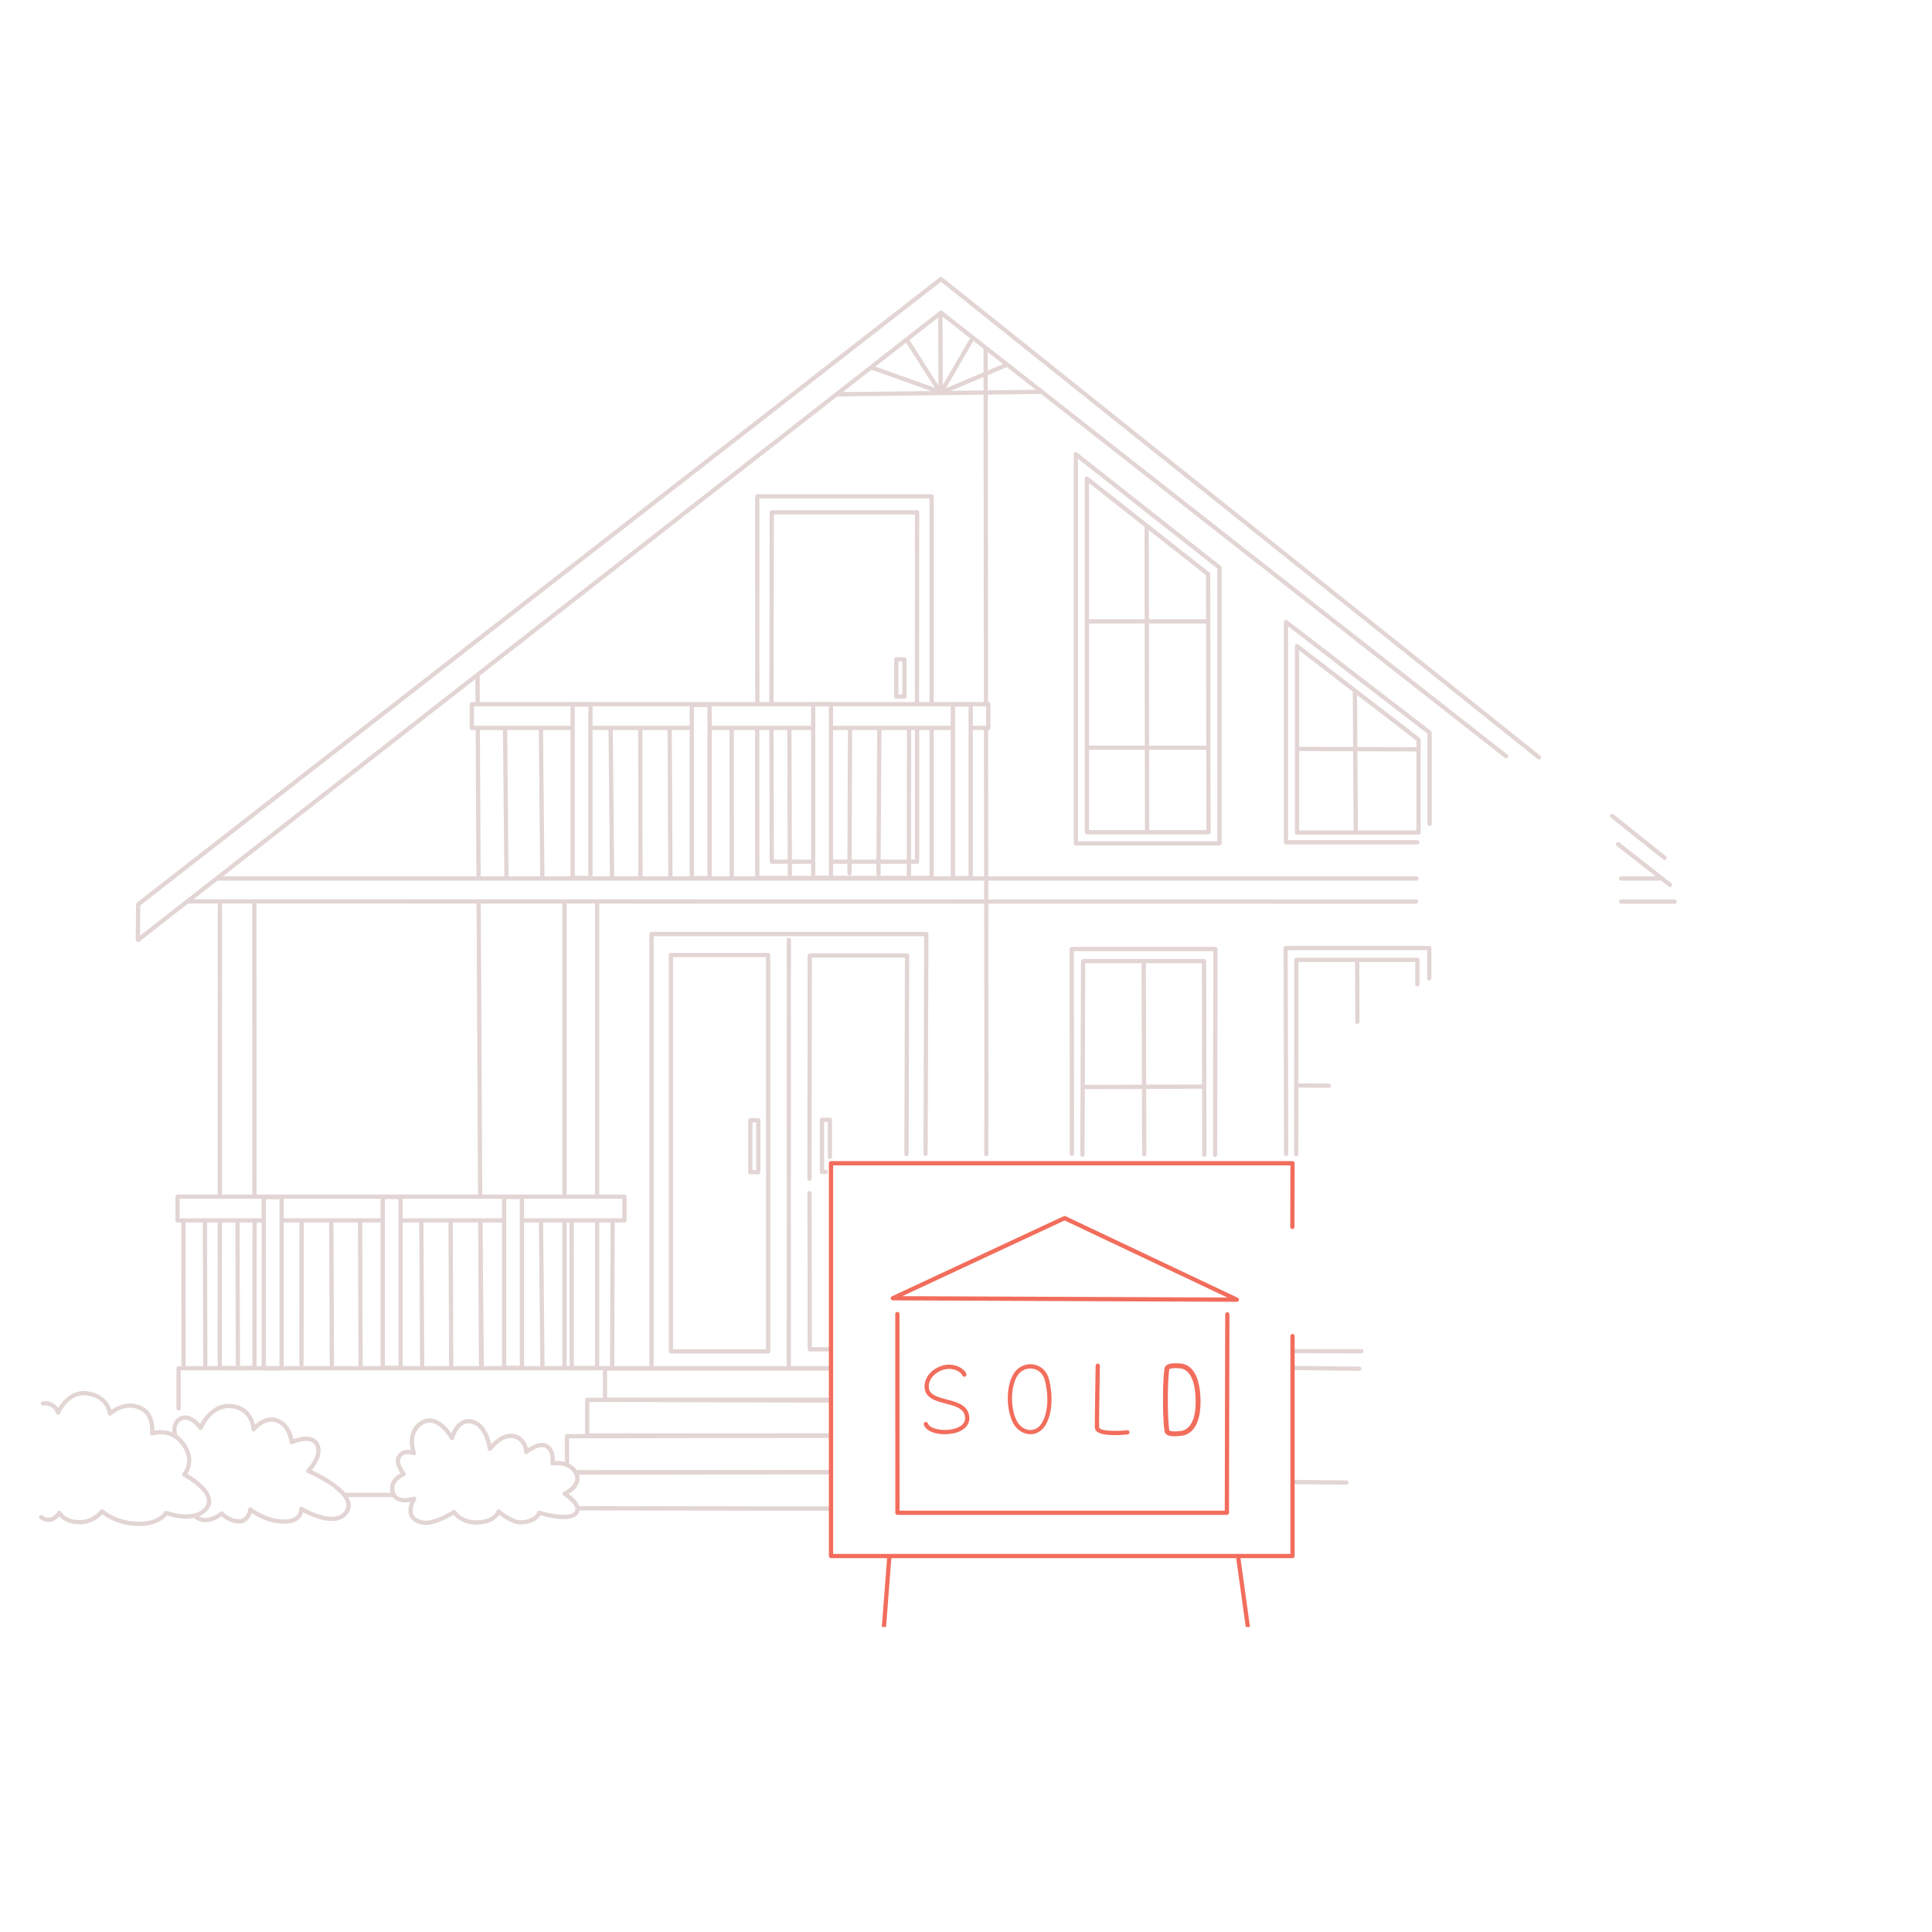 <?xml version="1.0" encoding="UTF-8"?>
<svg xmlns="http://www.w3.org/2000/svg" xmlns:xlink="http://www.w3.org/1999/xlink" width="600" zoomAndPan="magnify" viewBox="0 0 450 450" height="600" preserveAspectRatio="xMidYMid meet" version="1.0">
  <defs>
    <clipPath id="12d46ecb79">
      <path d="M 9.082 323 L 50 323 L 50 356 L 9.082 356 Z M 9.082 323 " clip-rule="nonzero"></path>
    </clipPath>
    <clipPath id="c1fcf4959f">
      <path d="M 377 209 L 390.832 209 L 390.832 211 L 377 211 Z M 377 209 " clip-rule="nonzero"></path>
    </clipPath>
    <clipPath id="11ba59c033">
      <path d="M 31 64.504 L 359 64.504 L 359 220 L 31 220 Z M 31 64.504 " clip-rule="nonzero"></path>
    </clipPath>
  </defs>
  <g clip-path="url(#12d46ecb79)">
    <path fill="#e2d5d4" d="M 32.406 355.438 C 32.215 355.438 32.02 355.434 31.816 355.426 C 27.539 355.25 24.816 353.461 23.84 352.699 C 23.121 353.477 21.293 355.098 18.391 355.043 C 15.812 355.012 14.441 353.914 13.812 353.191 C 13.418 353.656 12.758 354.254 11.875 354.441 C 11.02 354.629 10.148 354.395 9.285 353.758 C 9.066 353.598 9.02 353.289 9.18 353.07 C 9.344 352.848 9.652 352.805 9.871 352.965 C 10.492 353.426 11.094 353.594 11.664 353.477 C 12.719 353.254 13.383 352.113 13.387 352.102 C 13.48 351.941 13.645 351.848 13.832 351.852 C 14.016 351.855 14.18 351.965 14.262 352.129 C 14.301 352.199 15.262 354.016 18.402 354.055 C 18.43 354.055 18.457 354.055 18.48 354.055 C 21.656 354.055 23.363 351.738 23.383 351.715 C 23.465 351.602 23.594 351.527 23.734 351.512 C 23.883 351.5 24.02 351.547 24.121 351.648 C 24.148 351.672 26.91 354.234 31.859 354.438 C 36.676 354.625 38.223 352.23 38.285 352.129 C 38.41 351.93 38.66 351.844 38.883 351.926 C 38.945 351.949 45.188 354.254 47.73 350.98 C 48.164 350.422 48.309 349.832 48.168 349.18 C 47.594 346.512 42.723 343.906 42.672 343.879 C 42.539 343.809 42.445 343.676 42.418 343.527 C 42.391 343.379 42.438 343.223 42.539 343.109 C 42.641 343 44.977 340.332 42.293 336.656 C 39.59 332.949 35.762 334.289 35.602 334.348 C 35.441 334.41 35.262 334.379 35.125 334.273 C 34.992 334.168 34.922 334 34.941 333.828 C 34.945 333.793 35.348 330.109 33.062 328.688 C 29.508 326.473 26.078 329.48 25.934 329.609 C 25.797 329.734 25.598 329.773 25.422 329.699 C 25.246 329.629 25.129 329.469 25.113 329.281 C 25.102 329.141 24.766 325.832 20.473 325.066 C 16.172 324.293 14.062 329.027 13.973 329.227 C 13.891 329.422 13.691 329.539 13.484 329.523 C 13.273 329.508 13.098 329.359 13.043 329.152 C 13.02 329.074 12.469 327.109 10.059 327.383 C 9.785 327.414 9.543 327.219 9.512 326.945 C 9.48 326.676 9.676 326.43 9.949 326.402 C 11.824 326.191 12.965 327.062 13.551 327.941 C 14.496 326.383 16.844 323.418 20.645 324.094 C 24.316 324.75 25.531 327.117 25.918 328.387 C 27.234 327.492 30.379 325.852 33.582 327.848 C 35.738 329.191 35.977 331.941 35.961 333.242 C 37.383 332.957 40.672 332.758 43.09 336.074 C 45.551 339.445 44.32 342.203 43.629 343.281 C 44.969 344.066 48.578 346.387 49.133 348.969 C 49.336 349.914 49.125 350.793 48.508 351.586 C 45.875 354.977 40.352 353.453 38.887 352.973 C 38.27 353.715 36.406 355.438 32.406 355.438 Z M 32.406 355.438 " fill-opacity="1" fill-rule="nonzero"></path>
  </g>
  <path fill="#e2d5d4" d="M 66.203 354.906 C 66.066 354.906 65.922 354.902 65.777 354.898 C 62.406 354.758 59.785 353.227 58.625 352.422 C 58.273 353.582 57.363 354.949 55.516 354.852 C 53.551 354.742 52.191 353.723 51.598 353.176 C 50.074 354.289 47.168 355.496 45.02 353.418 C 44.824 353.23 44.82 352.918 45.008 352.723 C 45.199 352.523 45.512 352.52 45.707 352.711 C 47.988 354.914 51.285 352.164 51.32 352.137 C 51.527 351.961 51.84 351.988 52.016 352.195 C 52.027 352.207 53.363 353.742 55.57 353.863 C 57.52 353.949 57.801 351.613 57.809 351.512 C 57.828 351.328 57.945 351.172 58.117 351.105 C 58.289 351.035 58.48 351.066 58.621 351.188 C 58.652 351.211 61.672 353.738 65.816 353.91 C 67.363 353.977 68.48 353.668 69.113 352.996 C 69.746 352.328 69.684 351.5 69.68 351.492 C 69.664 351.305 69.75 351.125 69.91 351.023 C 70.066 350.926 70.266 350.922 70.426 351.02 C 70.477 351.047 75.375 353.961 78.508 353.148 C 79.359 352.926 79.98 352.449 80.406 351.699 C 80.734 351.121 80.785 350.516 80.562 349.848 C 79.398 346.41 71.695 343.09 71.617 343.059 C 71.469 342.992 71.359 342.859 71.328 342.699 C 71.297 342.539 71.344 342.375 71.457 342.258 C 71.492 342.227 74.609 338.973 73.426 336.68 C 72.289 334.488 68.188 336.336 68.145 336.355 C 67.996 336.418 67.828 336.41 67.691 336.332 C 67.551 336.25 67.461 336.105 67.445 335.945 C 67.441 335.91 67.109 332.367 64.395 331.355 C 61.711 330.355 59.465 333.215 59.441 333.246 C 59.316 333.41 59.098 333.477 58.898 333.414 C 58.699 333.348 58.562 333.164 58.559 332.953 C 58.555 332.773 58.402 328.547 53.934 328.012 C 49.391 327.477 47.199 332.723 47.176 332.777 C 47.109 332.945 46.953 333.062 46.77 333.082 C 46.582 333.098 46.414 333.02 46.312 332.867 C 46.289 332.84 44.305 329.965 42.387 330.836 C 40.492 331.699 41.262 334.113 41.297 334.215 C 41.379 334.473 41.238 334.754 40.98 334.84 C 40.723 334.922 40.445 334.785 40.359 334.527 C 39.973 333.371 39.816 330.922 41.98 329.938 C 43.961 329.035 45.777 330.688 46.625 331.672 C 47.488 330.086 49.914 326.531 54.051 327.031 C 57.867 327.488 59.035 330.289 59.391 331.859 C 60.41 330.918 62.391 329.555 64.738 330.43 C 67.285 331.379 68.09 333.988 68.332 335.215 C 69.711 334.711 73.047 333.801 74.301 336.227 C 75.496 338.535 73.566 341.293 72.629 342.426 C 74.57 343.328 80.395 346.266 81.496 349.535 C 81.812 350.465 81.734 351.359 81.266 352.188 C 80.707 353.168 79.863 353.812 78.754 354.102 C 75.938 354.836 72.125 353.059 70.59 352.242 C 70.492 352.668 70.281 353.195 69.832 353.672 C 69.059 354.492 67.84 354.906 66.203 354.906 Z M 66.203 354.906 " fill-opacity="1" fill-rule="nonzero"></path>
  <path fill="#e2d5d4" d="M 96.484 348.574 C 96.629 348.574 96.773 348.641 96.871 348.758 C 97 348.922 97.016 349.152 96.902 349.332 C 96.891 349.352 95.664 351.355 96.293 352.766 C 96.609 353.477 97.387 353.945 98.598 354.164 C 101.031 354.594 105.473 351.793 105.52 351.762 C 105.633 351.691 105.77 351.672 105.898 351.699 C 106.031 351.73 106.141 351.812 106.211 351.93 C 106.27 352.027 107.746 354.391 111.699 354.086 C 114.961 353.832 115.637 351.969 115.664 351.891 C 115.719 351.734 115.848 351.609 116.008 351.57 C 116.168 351.527 116.336 351.566 116.461 351.676 C 116.488 351.699 119.309 354.168 121.453 354.094 C 124.535 353.938 125.105 352.273 125.129 352.203 C 125.215 351.945 125.488 351.801 125.75 351.879 C 128.223 352.652 132.578 353.418 133.727 352.18 C 133.969 351.922 134.059 351.656 134.016 351.344 C 133.852 350.168 131.949 348.777 131.23 348.344 C 131.07 348.246 130.98 348.07 130.992 347.887 C 131.004 347.703 131.121 347.543 131.289 347.469 C 131.309 347.457 133.293 346.574 133.852 345.133 C 134.059 344.586 134.035 344.039 133.773 343.457 C 132.543 340.715 128.781 341.34 128.742 341.348 C 128.586 341.375 128.422 341.32 128.309 341.207 C 128.195 341.09 128.145 340.93 128.172 340.77 C 128.176 340.746 128.621 338.211 127.102 337.285 C 125.848 336.52 123.648 337.949 122.906 338.562 C 122.766 338.684 122.562 338.711 122.395 338.637 C 122.223 338.559 122.109 338.395 122.098 338.207 C 122.094 338.094 121.938 335.441 119.492 334.984 C 116.938 334.504 114.523 337.734 114.5 337.766 C 114.379 337.93 114.176 338 113.977 337.949 C 113.781 337.898 113.637 337.734 113.613 337.531 C 113.605 337.484 113 332.688 110.188 331.719 C 109.344 331.43 108.613 331.461 107.949 331.824 C 106.375 332.68 105.762 335.066 105.758 335.09 C 105.707 335.285 105.543 335.434 105.34 335.461 C 105.137 335.488 104.941 335.387 104.844 335.207 C 104.828 335.18 103.113 332.094 100.844 331.461 C 100.055 331.242 99.309 331.344 98.559 331.781 C 95.176 333.742 96.859 338.266 96.879 338.312 C 96.949 338.5 96.898 338.711 96.754 338.848 C 96.605 338.984 96.391 339.02 96.207 338.934 C 96.195 338.93 95.16 338.453 94.262 338.785 C 93.805 338.953 93.461 339.297 93.215 339.844 C 92.906 340.512 93.734 342.129 94.414 343.062 C 94.508 343.188 94.531 343.348 94.488 343.496 C 94.445 343.645 94.332 343.766 94.188 343.82 C 94.066 343.863 91.246 344.953 91.953 347.445 C 92.117 348.02 92.43 348.418 92.902 348.66 C 94 349.227 95.738 348.812 96.316 348.605 C 96.371 348.586 96.43 348.574 96.484 348.574 Z M 99.121 355.191 C 98.879 355.191 98.648 355.172 98.43 355.133 C 96.871 354.859 95.848 354.195 95.387 353.164 C 94.879 352.016 95.211 350.695 95.57 349.812 C 94.695 349.973 93.449 350.055 92.449 349.539 C 91.73 349.168 91.242 348.555 91.004 347.715 C 90.34 345.375 91.973 343.832 93.281 343.145 C 92.734 342.285 91.805 340.555 92.316 339.43 C 92.676 338.645 93.219 338.113 93.93 337.855 C 94.555 337.625 95.195 337.656 95.695 337.754 C 95.324 336.121 94.992 332.707 98.062 330.93 C 99.039 330.359 100.066 330.219 101.113 330.512 C 102.949 331.023 104.395 332.758 105.145 333.84 C 105.527 332.922 106.254 331.621 107.473 330.957 C 108.383 330.465 109.406 330.406 110.512 330.785 C 113.016 331.648 114.031 334.723 114.402 336.363 C 115.426 335.293 117.438 333.586 119.676 334.012 C 121.734 334.398 122.648 336.039 122.957 337.305 C 124.016 336.602 126.078 335.504 127.617 336.441 C 129.156 337.379 129.273 339.289 129.215 340.297 C 130.91 340.184 133.594 340.637 134.676 343.051 C 135.047 343.875 135.078 344.695 134.77 345.492 C 134.312 346.668 133.199 347.508 132.441 347.969 C 133.352 348.629 134.809 349.875 134.992 351.207 C 135.078 351.812 134.891 352.383 134.453 352.855 C 132.715 354.723 127.477 353.406 125.867 352.941 C 125.453 353.648 124.32 354.938 121.5 355.082 C 119.535 355.191 117.262 353.586 116.289 352.816 C 115.777 353.594 114.535 354.855 111.773 355.07 C 108.18 355.355 106.324 353.648 105.656 352.836 C 104.562 353.484 101.457 355.191 99.121 355.191 Z M 99.121 355.191 " fill-opacity="1" fill-rule="nonzero"></path>
  <path fill="#e2d5d4" d="M 316.621 319.301 L 316.617 319.301 L 301.102 319.121 C 300.828 319.117 300.613 318.895 300.613 318.621 C 300.617 318.352 300.84 318.133 301.109 318.133 L 301.113 318.133 L 316.629 318.312 C 316.902 318.316 317.121 318.539 317.117 318.812 C 317.113 319.082 316.895 319.301 316.621 319.301 Z M 316.621 319.301 " fill-opacity="1" fill-rule="nonzero"></path>
  <path fill="#e2d5d4" d="M 41.598 328.551 C 41.324 328.551 41.102 328.332 41.102 328.059 L 41.102 318.68 C 41.102 318.406 41.324 318.188 41.598 318.188 L 193.488 318.188 C 193.762 318.188 193.984 318.406 193.984 318.68 C 193.984 318.953 193.762 319.176 193.488 319.176 L 42.09 319.176 L 42.09 328.059 C 42.09 328.332 41.871 328.551 41.598 328.551 Z M 41.598 328.551 " fill-opacity="1" fill-rule="nonzero"></path>
  <path fill="#e2d5d4" d="M 91.504 348.688 L 80.473 348.684 C 80.199 348.684 79.98 348.461 79.98 348.191 C 79.98 347.918 80.199 347.695 80.473 347.695 L 91.504 347.699 C 91.777 347.699 91.996 347.918 91.996 348.191 C 91.996 348.465 91.773 348.688 91.504 348.688 Z M 91.504 348.688 " fill-opacity="1" fill-rule="nonzero"></path>
  <path fill="#e2d5d4" d="M 313.629 345.793 L 313.625 345.793 L 301.082 345.699 C 300.809 345.695 300.59 345.473 300.59 345.199 C 300.594 344.93 300.812 344.711 301.086 344.711 L 301.09 344.711 L 313.633 344.809 C 313.906 344.809 314.125 345.031 314.121 345.305 C 314.121 345.574 313.898 345.793 313.629 345.793 Z M 313.629 345.793 " fill-opacity="1" fill-rule="nonzero"></path>
  <path fill="#e2d5d4" d="M 193.527 326.523 L 140.914 326.523 C 140.641 326.523 140.422 326.301 140.422 326.031 L 140.422 318.766 C 140.422 318.492 140.641 318.273 140.914 318.273 L 193.527 318.273 C 193.801 318.273 194.02 318.492 194.02 318.766 C 194.02 319.039 193.801 319.258 193.527 319.258 L 141.406 319.258 L 141.406 325.535 L 193.527 325.535 C 193.801 325.535 194.02 325.758 194.02 326.031 C 194.02 326.301 193.801 326.523 193.527 326.523 Z M 193.527 326.523 " fill-opacity="1" fill-rule="nonzero"></path>
  <path fill="#e2d5d4" d="M 193.461 334.844 L 136.773 334.844 C 136.5 334.844 136.277 334.625 136.277 334.352 L 136.277 326.043 C 136.277 325.914 136.328 325.785 136.422 325.691 C 136.516 325.602 136.641 325.551 136.773 325.551 L 193.293 325.711 C 193.562 325.711 193.785 325.934 193.785 326.207 C 193.785 326.48 193.562 326.699 193.289 326.699 L 137.266 326.539 L 137.266 333.855 L 193.461 333.855 C 193.73 333.855 193.953 334.078 193.953 334.352 C 193.953 334.625 193.73 334.844 193.461 334.844 Z M 193.461 334.844 " fill-opacity="1" fill-rule="nonzero"></path>
  <path fill="#e2d5d4" d="M 132.062 341.531 C 131.789 341.531 131.566 341.312 131.566 341.039 L 131.566 334.52 C 131.566 334.25 131.789 334.027 132.062 334.027 L 193.492 333.914 C 193.766 333.914 193.984 334.133 193.984 334.406 C 193.988 334.68 193.766 334.898 193.492 334.902 L 132.555 335.012 L 132.555 341.039 C 132.555 341.312 132.336 341.531 132.062 341.531 Z M 132.062 341.531 " fill-opacity="1" fill-rule="nonzero"></path>
  <path fill="#e2d5d4" d="M 134.16 343.414 C 133.887 343.414 133.664 343.195 133.664 342.922 C 133.664 342.652 133.887 342.43 134.16 342.43 L 193.312 342.379 C 193.586 342.379 193.805 342.602 193.805 342.875 C 193.805 343.145 193.586 343.367 193.312 343.367 Z M 134.16 343.414 " fill-opacity="1" fill-rule="nonzero"></path>
  <path fill="#e2d5d4" d="M 134.359 343.496 C 134.09 343.496 133.867 343.273 133.867 343.004 C 133.867 342.73 134.086 342.508 134.359 342.508 L 193.312 342.41 L 193.316 342.41 C 193.586 342.41 193.809 342.629 193.809 342.902 C 193.809 343.176 193.59 343.398 193.316 343.398 L 134.363 343.496 Z M 134.359 343.496 " fill-opacity="1" fill-rule="nonzero"></path>
  <path fill="#e2d5d4" d="M 193.594 351.871 L 134.781 351.805 C 134.508 351.805 134.285 351.582 134.285 351.312 C 134.289 351.039 134.508 350.816 134.781 350.816 L 193.594 350.883 C 193.867 350.883 194.086 351.105 194.086 351.375 C 194.086 351.648 193.867 351.871 193.594 351.871 Z M 193.594 351.871 " fill-opacity="1" fill-rule="nonzero"></path>
  <path fill="#e2d5d4" d="M 151.754 319.047 C 151.48 319.047 151.258 318.828 151.258 318.555 L 151.258 217.57 C 151.258 217.297 151.48 217.074 151.754 217.074 L 215.758 217.074 C 215.891 217.074 216.016 217.129 216.109 217.219 C 216.199 217.312 216.254 217.438 216.254 217.57 L 216.074 268.758 C 216.074 269.031 215.852 269.25 215.582 269.25 L 215.578 269.25 C 215.305 269.25 215.086 269.027 215.086 268.754 L 215.262 218.062 L 152.246 218.062 L 152.246 318.555 C 152.246 318.828 152.027 319.047 151.754 319.047 Z M 151.754 319.047 " fill-opacity="1" fill-rule="nonzero"></path>
  <path fill="#e2d5d4" d="M 42.75 319.035 C 42.48 319.035 42.258 318.812 42.258 318.539 L 42.242 284.504 C 42.242 284.23 42.461 284.008 42.734 284.008 C 43.008 284.008 43.23 284.23 43.23 284.504 L 43.246 318.539 C 43.246 318.812 43.023 319.035 42.75 319.035 Z M 42.75 319.035 " fill-opacity="1" fill-rule="nonzero"></path>
  <path fill="#e2d5d4" d="M 145.445 284.746 L 121.703 284.746 C 121.43 284.746 121.172 284.523 121.172 284.25 C 121.172 283.98 121.352 283.758 121.625 283.758 L 144.949 283.758 L 144.949 279.219 L 41.852 279.219 L 41.852 283.758 L 61.227 283.758 C 61.496 283.758 61.719 283.98 61.719 284.25 C 61.719 284.523 61.496 284.746 61.227 284.746 L 41.355 284.746 C 41.082 284.746 40.863 284.523 40.863 284.25 L 40.863 278.727 C 40.863 278.453 41.082 278.234 41.355 278.234 L 145.445 278.234 C 145.715 278.234 145.938 278.453 145.938 278.727 L 145.938 284.25 C 145.938 284.523 145.715 284.746 145.445 284.746 Z M 145.445 284.746 " fill-opacity="1" fill-rule="nonzero"></path>
  <path fill="#e2d5d4" d="M 117.234 284.746 L 93.453 284.746 C 93.18 284.746 92.949 284.523 92.949 284.25 C 92.949 283.98 93.16 283.758 93.434 283.758 L 117.234 283.758 C 117.508 283.758 117.727 283.98 117.727 284.25 C 117.727 284.523 117.508 284.746 117.234 284.746 Z M 117.234 284.746 " fill-opacity="1" fill-rule="nonzero"></path>
  <path fill="#e2d5d4" d="M 89.129 284.746 L 65.781 284.746 C 65.508 284.746 65.266 284.523 65.266 284.25 C 65.266 283.98 65.469 283.758 65.742 283.758 L 89.129 283.758 C 89.402 283.758 89.621 283.98 89.621 284.25 C 89.621 284.523 89.402 284.746 89.129 284.746 Z M 89.129 284.746 " fill-opacity="1" fill-rule="nonzero"></path>
  <path fill="#e2d5d4" d="M 61.934 318.23 L 65.094 318.23 L 65.094 279.312 L 61.934 279.312 Z M 65.586 319.215 L 61.441 319.215 C 61.168 319.215 60.949 318.996 60.949 318.723 L 60.949 278.82 C 60.949 278.547 61.168 278.324 61.441 278.324 L 65.586 278.324 C 65.859 278.324 66.082 278.547 66.082 278.82 L 66.082 318.723 C 66.082 318.996 65.859 319.215 65.586 319.215 Z M 65.586 319.215 " fill-opacity="1" fill-rule="nonzero"></path>
  <path fill="#e2d5d4" d="M 117.918 318.109 L 121.074 318.109 L 121.074 279.266 L 117.918 279.266 Z M 121.57 319.098 L 117.426 319.098 C 117.152 319.098 116.93 318.875 116.93 318.602 L 116.93 278.773 C 116.93 278.5 117.152 278.277 117.426 278.277 L 121.57 278.277 C 121.844 278.277 122.062 278.5 122.062 278.773 L 122.062 318.602 C 122.062 318.875 121.844 319.098 121.57 319.098 Z M 121.57 319.098 " fill-opacity="1" fill-rule="nonzero"></path>
  <path fill="#e2d5d4" d="M 89.648 318.125 L 92.809 318.125 L 92.809 279.266 L 89.648 279.266 Z M 93.301 319.113 L 89.156 319.113 C 88.883 319.113 88.66 318.895 88.66 318.621 L 88.66 278.773 C 88.66 278.5 88.883 278.277 89.156 278.277 L 93.301 278.277 C 93.574 278.277 93.797 278.5 93.797 278.773 L 93.797 318.621 C 93.797 318.895 93.574 319.113 93.301 319.113 Z M 93.301 319.113 " fill-opacity="1" fill-rule="nonzero"></path>
  <path fill="#e2d5d4" d="M 55.418 318.23 C 55.145 318.23 54.926 318.008 54.922 317.738 L 54.812 284.816 C 54.812 284.543 55.031 284.32 55.305 284.32 C 55.578 284.32 55.797 284.539 55.801 284.812 L 55.91 317.734 C 55.91 318.004 55.691 318.227 55.418 318.23 Z M 55.418 318.23 " fill-opacity="1" fill-rule="nonzero"></path>
  <path fill="#e2d5d4" d="M 47.82 318.551 C 47.547 318.551 47.328 318.332 47.324 318.062 L 47.227 284.438 C 47.227 284.164 47.445 283.941 47.719 283.941 C 47.992 283.941 48.211 284.16 48.215 284.434 L 48.312 318.059 C 48.316 318.332 48.133 318.547 47.82 318.551 Z M 47.82 318.551 " fill-opacity="1" fill-rule="nonzero"></path>
  <path fill="#e2d5d4" d="M 77.301 318.488 C 77.027 318.488 76.809 318.27 76.805 317.996 L 76.676 284.562 C 76.676 284.293 76.895 284.07 77.168 284.07 C 77.441 284.07 77.66 284.289 77.664 284.559 L 77.793 317.992 C 77.793 318.266 77.574 318.488 77.301 318.488 Z M 77.301 318.488 " fill-opacity="1" fill-rule="nonzero"></path>
  <path fill="#e2d5d4" d="M 70.223 318.359 C 69.949 318.359 69.727 318.137 69.727 317.863 L 69.762 284.355 C 69.762 284.082 69.984 283.863 70.254 283.863 C 70.527 283.863 70.75 284.082 70.75 284.355 L 70.715 317.863 C 70.715 318.137 70.492 318.359 70.223 318.359 Z M 70.223 318.359 " fill-opacity="1" fill-rule="nonzero"></path>
  <path fill="#e2d5d4" d="M 83.988 318.941 C 83.715 318.941 83.496 318.723 83.492 318.449 L 83.375 284.715 C 83.375 284.441 83.598 284.223 83.871 284.219 C 84.145 284.219 84.363 284.441 84.363 284.711 L 84.48 318.445 C 84.484 318.719 84.262 318.941 83.988 318.941 Z M 83.988 318.941 " fill-opacity="1" fill-rule="nonzero"></path>
  <path fill="#e2d5d4" d="M 105.09 318.812 C 104.82 318.812 104.598 318.594 104.598 318.32 L 104.465 284.734 C 104.465 284.461 104.688 284.238 104.957 284.238 L 104.961 284.238 C 105.234 284.238 105.453 284.461 105.453 284.73 L 105.586 318.316 C 105.586 318.59 105.367 318.812 105.094 318.812 Z M 105.09 318.812 " fill-opacity="1" fill-rule="nonzero"></path>
  <path fill="#e2d5d4" d="M 98.34 319.074 C 98.066 319.074 97.844 318.852 97.844 318.582 L 97.637 285.039 C 97.637 284.766 97.855 284.543 98.129 284.543 L 98.133 284.543 C 98.402 284.543 98.625 284.762 98.625 285.031 L 98.832 318.574 C 98.832 318.848 98.613 319.07 98.34 319.074 Z M 98.34 319.074 " fill-opacity="1" fill-rule="nonzero"></path>
  <path fill="#e2d5d4" d="M 112.215 319.168 C 111.941 319.168 111.723 318.949 111.719 318.68 L 111.387 284.684 C 111.383 284.414 111.602 284.188 111.875 284.188 L 111.879 284.188 C 112.148 284.188 112.371 284.402 112.371 284.676 L 112.707 318.672 C 112.711 318.941 112.492 319.164 112.219 319.168 Z M 112.215 319.168 " fill-opacity="1" fill-rule="nonzero"></path>
  <path fill="#e2d5d4" d="M 133.172 318.848 C 132.898 318.848 132.68 318.625 132.68 318.352 L 132.648 284.691 C 132.648 284.422 132.867 284.199 133.141 284.199 C 133.414 284.199 133.637 284.418 133.637 284.691 L 133.664 318.352 C 133.668 318.625 133.445 318.848 133.172 318.848 Z M 133.172 318.848 " fill-opacity="1" fill-rule="nonzero"></path>
  <path fill="#e2d5d4" d="M 126.344 319.148 C 126.074 319.148 125.855 318.93 125.852 318.66 L 125.516 284.664 C 125.516 284.391 125.734 284.168 126.008 284.164 L 126.012 284.164 C 126.281 284.164 126.504 284.383 126.504 284.652 L 126.84 318.648 C 126.84 318.922 126.621 319.145 126.348 319.148 Z M 126.344 319.148 " fill-opacity="1" fill-rule="nonzero"></path>
  <path fill="#e2d5d4" d="M 142.586 319.027 C 142.312 319.027 142.09 318.805 142.09 318.531 L 142.195 284.43 C 142.195 284.156 142.414 283.938 142.688 283.938 C 142.961 283.938 143.184 284.16 143.184 284.434 L 143.078 318.535 C 143.078 318.809 142.859 319.027 142.586 319.027 Z M 142.586 319.027 " fill-opacity="1" fill-rule="nonzero"></path>
  <path fill="#e2d5d4" d="M 111.254 163.762 C 110.98 163.762 110.762 163.543 110.758 163.27 L 110.73 157.492 C 110.73 157.219 110.949 157 111.223 156.996 L 111.227 156.996 C 111.496 156.996 111.719 157.215 111.719 157.488 L 111.746 163.266 C 111.75 163.535 111.527 163.758 111.258 163.762 Z M 111.254 163.762 " fill-opacity="1" fill-rule="nonzero"></path>
  <path fill="#e2d5d4" d="M 111.461 204.773 C 111.188 204.773 110.969 204.555 110.969 204.281 L 110.953 201.547 L 110.793 169.559 C 110.793 169.285 111.012 169.062 111.285 169.062 C 111.57 169.043 111.777 169.281 111.781 169.555 L 111.957 204.277 C 111.957 204.551 111.734 204.773 111.461 204.773 Z M 111.461 204.773 " fill-opacity="1" fill-rule="nonzero"></path>
  <path fill="#e2d5d4" d="M 111.836 278.387 L 111.344 278.387 L 111.301 270.422 L 111 210.422 C 110.996 210.148 111.215 209.887 111.488 209.883 C 111.727 209.883 111.984 210.059 111.984 210.328 L 111.988 210.992 L 112.332 278.348 Z M 111.836 278.387 " fill-opacity="1" fill-rule="nonzero"></path>
  <path fill="#e2d5d4" d="M 112.039 318.59 C 111.766 318.59 111.543 318.371 111.543 318.102 L 111.375 284.48 L 111.867 284.41 L 112.363 284.422 L 112.531 318.094 C 112.531 318.367 112.312 318.59 112.039 318.59 Z M 112.039 318.59 " fill-opacity="1" fill-rule="nonzero"></path>
  <path fill="#e2d5d4" d="M 329.949 205.102 L 50.672 205.102 C 50.398 205.102 50.18 204.883 50.18 204.609 C 50.18 204.336 50.398 204.117 50.672 204.117 L 329.949 204.117 C 330.223 204.117 330.445 204.336 330.445 204.609 C 330.445 204.883 330.223 205.102 329.949 205.102 Z M 329.949 205.102 " fill-opacity="1" fill-rule="nonzero"></path>
  <path fill="#e2d5d4" d="M 329.832 210.492 L 43.695 210.445 C 43.426 210.445 43.203 210.223 43.203 209.949 C 43.203 209.68 43.426 209.457 43.695 209.457 L 329.832 209.508 C 330.105 209.508 330.324 209.727 330.324 210 C 330.324 210.273 330.105 210.492 329.832 210.492 Z M 329.832 210.492 " fill-opacity="1" fill-rule="nonzero"></path>
  <g clip-path="url(#c1fcf4959f)">
    <path fill="#e2d5d4" d="M 390.07 210.492 L 377.602 210.492 C 377.328 210.492 377.109 210.273 377.109 210 C 377.109 209.727 377.328 209.508 377.602 209.508 L 390.07 209.508 C 390.344 209.508 390.562 209.727 390.562 210 C 390.562 210.273 390.344 210.492 390.07 210.492 Z M 390.07 210.492 " fill-opacity="1" fill-rule="nonzero"></path>
  </g>
  <path fill="#e2d5d4" d="M 387.047 205.102 L 377.574 205.102 C 377.305 205.102 377.082 204.883 377.082 204.609 C 377.082 204.336 377.305 204.117 377.574 204.117 L 387.047 204.117 C 387.32 204.117 387.539 204.336 387.539 204.609 C 387.539 204.883 387.32 205.102 387.047 205.102 Z M 387.047 205.102 " fill-opacity="1" fill-rule="nonzero"></path>
  <path fill="#e2d5d4" d="M 387.715 200.305 C 387.605 200.305 387.5 200.27 387.406 200.199 L 375.199 190.434 C 374.984 190.262 374.949 189.949 375.121 189.738 C 375.293 189.523 375.602 189.492 375.816 189.66 L 388.027 199.426 C 388.238 199.598 388.273 199.906 388.102 200.121 C 388.004 200.242 387.863 200.305 387.715 200.305 Z M 387.715 200.305 " fill-opacity="1" fill-rule="nonzero"></path>
  <g clip-path="url(#11ba59c033)">
    <path fill="#e2d5d4" d="M 32.113 219.336 L 32.109 219.336 C 31.836 219.336 31.617 219.113 31.621 218.84 L 31.688 210.633 C 31.691 210.484 31.762 210.34 31.879 210.25 L 218.867 64.605 C 219.047 64.469 219.301 64.469 219.48 64.609 L 358.777 176.031 C 358.988 176.203 359.023 176.512 358.852 176.727 C 358.684 176.938 358.371 176.973 358.156 176.801 L 219.168 65.625 L 32.676 210.883 L 32.609 218.848 C 32.605 219.121 32.387 219.336 32.113 219.336 Z M 32.113 219.336 " fill-opacity="1" fill-rule="nonzero"></path>
  </g>
  <path fill="#e2d5d4" d="M 229.727 269.305 C 229.453 269.301 229.23 269.082 229.23 268.809 L 229.266 250.898 L 229.176 169.523 C 229.176 169.25 229.395 169.031 229.668 169.031 C 229.941 169.031 230.164 169.25 230.164 169.523 L 230.164 171.844 L 230.254 250.898 L 230.219 268.812 C 230.219 269.082 229.996 269.305 229.727 269.305 Z M 229.727 269.305 " fill-opacity="1" fill-rule="nonzero"></path>
  <path fill="#e2d5d4" d="M 229.664 164.543 C 229.391 164.543 229.168 164.328 229.168 164.055 L 229.164 160.395 L 229.074 81.266 C 229.074 80.992 229.297 80.773 229.57 80.77 C 229.844 80.77 230.062 80.992 230.062 81.266 L 230.156 164.043 C 230.156 164.316 229.934 164.543 229.664 164.543 Z M 229.664 164.543 " fill-opacity="1" fill-rule="nonzero"></path>
  <path fill="#e2d5d4" d="M 283.027 269.516 C 282.754 269.516 282.535 269.293 282.535 269.02 L 282.598 221.539 L 250.129 221.539 L 250.16 268.758 C 250.16 269.031 249.938 269.25 249.664 269.25 C 249.391 269.25 249.172 269.031 249.172 268.758 L 249.141 221.043 C 249.141 220.914 249.195 220.789 249.285 220.695 C 249.379 220.602 249.504 220.551 249.637 220.551 L 283.094 220.551 C 283.223 220.551 283.348 220.602 283.441 220.695 C 283.535 220.789 283.586 220.914 283.586 221.043 L 283.523 269.023 C 283.523 269.293 283.301 269.516 283.027 269.516 Z M 283.027 269.516 " fill-opacity="1" fill-rule="nonzero"></path>
  <path fill="#e2d5d4" d="M 317.082 315.23 L 301.129 315.203 C 300.855 315.203 300.637 314.98 300.637 314.707 C 300.637 314.434 300.855 314.215 301.129 314.215 L 317.086 314.242 C 317.359 314.242 317.578 314.465 317.578 314.738 C 317.578 315.008 317.355 315.23 317.082 315.23 Z M 317.082 315.23 " fill-opacity="1" fill-rule="nonzero"></path>
  <path fill="#e2d5d4" d="M 299.562 269.297 C 299.289 269.297 299.07 269.078 299.07 268.805 L 298.953 220.809 C 298.953 220.68 299.004 220.551 299.098 220.461 C 299.191 220.367 299.316 220.316 299.449 220.316 L 332.906 220.316 C 333.18 220.316 333.398 220.535 333.398 220.809 L 333.398 227.914 C 333.398 228.188 333.18 228.41 332.906 228.41 C 332.633 228.41 332.41 228.188 332.41 227.914 L 332.41 221.301 L 299.941 221.301 L 300.059 268.805 C 300.059 269.074 299.836 269.297 299.562 269.297 Z M 299.562 269.297 " fill-opacity="1" fill-rule="nonzero"></path>
  <path fill="#e2d5d4" d="M 251.082 195.957 L 283.551 195.957 L 283.551 132.441 L 251.082 106.84 Z M 284.047 196.941 L 250.59 196.941 C 250.316 196.941 250.098 196.723 250.098 196.449 L 250.098 105.82 C 250.098 105.633 250.203 105.461 250.375 105.375 C 250.547 105.293 250.746 105.316 250.895 105.434 L 284.352 131.812 C 284.473 131.906 284.539 132.051 284.539 132.199 L 284.539 196.449 C 284.539 196.723 284.32 196.941 284.047 196.941 Z M 284.047 196.941 " fill-opacity="1" fill-rule="nonzero"></path>
  <path fill="#e2d5d4" d="M 330.133 196.688 L 299.523 196.688 C 299.25 196.688 299.031 196.465 299.031 196.191 L 299.031 144.875 C 299.031 144.684 299.137 144.512 299.305 144.43 C 299.477 144.348 299.676 144.367 299.824 144.484 L 333.281 170.242 C 333.402 170.336 333.473 170.48 333.473 170.633 L 333.473 191.895 C 333.473 192.168 333.254 192.391 332.98 192.391 C 332.707 192.391 332.484 192.168 332.484 191.895 L 332.484 170.879 L 300.016 145.875 L 300.016 195.699 L 330.133 195.699 C 330.406 195.699 330.625 195.922 330.625 196.191 C 330.625 196.465 330.406 196.688 330.133 196.688 Z M 330.133 196.688 " fill-opacity="1" fill-rule="nonzero"></path>
  <path fill="#e2d5d4" d="M 388.965 206.602 C 388.859 206.602 388.75 206.566 388.66 206.496 L 376.574 197.012 C 376.359 196.84 376.324 196.531 376.492 196.316 C 376.66 196.102 376.973 196.066 377.184 196.234 L 389.27 205.719 C 389.484 205.887 389.523 206.199 389.355 206.414 C 389.258 206.535 389.113 206.602 388.965 206.602 Z M 388.965 206.602 " fill-opacity="1" fill-rule="nonzero"></path>
  <path fill="#e2d5d4" d="M 32.176 219.41 C 32.027 219.41 31.883 219.344 31.785 219.219 C 31.617 219.004 31.656 218.695 31.871 218.527 L 218.867 72.445 C 219.047 72.305 219.297 72.305 219.477 72.445 L 351.082 175.746 C 351.301 175.914 351.336 176.227 351.168 176.438 C 351 176.656 350.688 176.691 350.473 176.523 L 219.172 73.461 L 32.477 219.305 C 32.387 219.375 32.281 219.41 32.176 219.41 Z M 32.176 219.41 " fill-opacity="1" fill-rule="nonzero"></path>
  <path fill="#e2d5d4" d="M 221.824 170.035 L 193.727 170.035 C 193.453 170.035 193.234 169.816 193.234 169.543 C 193.234 169.27 193.453 169.047 193.727 169.047 L 221.73 169.047 C 222.004 169.047 222.273 169.27 222.273 169.543 C 222.273 169.816 222.098 170.035 221.824 170.035 Z M 221.824 170.035 " fill-opacity="1" fill-rule="nonzero"></path>
  <path fill="#e2d5d4" d="M 230.184 170.035 L 226.355 170.035 C 226.082 170.035 225.836 169.816 225.836 169.543 C 225.836 169.27 226.027 169.047 226.301 169.047 L 229.688 169.047 L 229.688 164.512 L 110.387 164.512 L 110.387 169.047 L 133.273 169.047 C 133.547 169.047 133.766 169.27 133.766 169.543 C 133.766 169.816 133.547 170.035 133.273 170.035 L 109.891 170.035 C 109.617 170.035 109.398 169.816 109.398 169.543 L 109.398 164.02 C 109.398 163.746 109.617 163.523 109.891 163.523 L 230.184 163.523 C 230.453 163.523 230.676 163.746 230.676 164.02 L 230.676 169.543 C 230.676 169.816 230.453 170.035 230.184 170.035 Z M 230.184 170.035 " fill-opacity="1" fill-rule="nonzero"></path>
  <path fill="#e2d5d4" d="M 160.859 170.035 L 137.641 170.035 C 137.367 170.035 137.145 169.816 137.145 169.543 C 137.145 169.27 137.367 169.047 137.641 169.047 L 160.859 169.047 C 161.133 169.047 161.355 169.27 161.355 169.543 C 161.355 169.816 161.133 170.035 160.859 170.035 Z M 160.859 170.035 " fill-opacity="1" fill-rule="nonzero"></path>
  <path fill="#e2d5d4" d="M 189.234 170.035 L 165.469 170.035 C 165.195 170.035 164.969 169.816 164.969 169.543 C 164.969 169.27 165.18 169.047 165.453 169.047 L 189.234 169.047 C 189.508 169.047 189.727 169.27 189.727 169.543 C 189.727 169.816 189.508 170.035 189.234 170.035 Z M 189.234 170.035 " fill-opacity="1" fill-rule="nonzero"></path>
  <path fill="#e2d5d4" d="M 133.875 203.996 L 137.031 203.996 L 137.031 164.59 L 133.875 164.59 Z M 137.523 204.984 L 133.379 204.984 C 133.105 204.984 132.887 204.762 132.887 204.488 L 132.887 164.098 C 132.887 163.824 133.105 163.602 133.379 163.602 L 137.523 163.602 C 137.797 163.602 138.02 163.824 138.02 164.098 L 138.02 204.488 C 138.02 204.762 137.797 204.984 137.523 204.984 Z M 137.523 204.984 " fill-opacity="1" fill-rule="nonzero"></path>
  <path fill="#e2d5d4" d="M 189.895 203.945 L 193.055 203.945 L 193.055 164.531 L 189.895 164.531 Z M 193.547 204.934 L 189.402 204.934 C 189.129 204.934 188.91 204.715 188.91 204.441 L 188.91 164.039 C 188.91 163.766 189.129 163.543 189.402 163.543 L 193.547 163.543 C 193.82 163.543 194.043 163.766 194.043 164.039 L 194.043 204.441 C 194.043 204.715 193.82 204.934 193.547 204.934 Z M 193.547 204.934 " fill-opacity="1" fill-rule="nonzero"></path>
  <path fill="#e2d5d4" d="M 161.629 204.051 L 164.785 204.051 L 164.785 164.691 L 161.629 164.691 Z M 165.277 205.035 L 161.133 205.035 C 160.859 205.035 160.641 204.816 160.641 204.543 L 160.641 164.199 C 160.641 163.926 160.859 163.703 161.133 163.703 L 165.277 163.703 C 165.551 163.703 165.773 163.926 165.773 164.199 L 165.773 204.543 C 165.773 204.816 165.551 205.035 165.277 205.035 Z M 165.277 205.035 " fill-opacity="1" fill-rule="nonzero"></path>
  <path fill="#e2d5d4" d="M 126.32 204.656 C 126.051 204.656 125.828 204.438 125.828 204.168 L 125.492 170.172 C 125.488 169.898 125.707 169.676 125.98 169.676 L 125.984 169.676 C 126.258 169.676 126.477 169.891 126.48 170.164 L 126.812 204.16 C 126.816 204.43 126.598 204.652 126.324 204.656 Z M 126.32 204.656 " fill-opacity="1" fill-rule="nonzero"></path>
  <path fill="#e2d5d4" d="M 117.969 204.895 C 117.699 204.895 117.477 204.676 117.473 204.402 L 117.141 169.676 C 117.137 169.402 117.355 169.18 117.629 169.176 C 117.906 169.199 118.125 169.395 118.129 169.668 L 118.461 204.395 C 118.465 204.668 118.246 204.891 117.973 204.895 Z M 117.969 204.895 " fill-opacity="1" fill-rule="nonzero"></path>
  <path fill="#e2d5d4" d="M 149.18 204.574 C 148.906 204.574 148.684 204.352 148.684 204.078 L 148.645 169.754 C 148.645 169.48 148.867 169.262 149.141 169.258 C 149.414 169.258 149.633 169.48 149.633 169.754 L 149.672 204.078 C 149.672 204.352 149.453 204.574 149.18 204.574 Z M 149.18 204.574 " fill-opacity="1" fill-rule="nonzero"></path>
  <path fill="#e2d5d4" d="M 142.566 204.91 C 142.297 204.91 142.074 204.695 142.07 204.422 L 141.738 169.656 C 141.734 169.383 141.953 169.16 142.227 169.156 L 142.23 169.156 C 142.504 169.156 142.723 169.375 142.727 169.645 L 143.059 204.414 C 143.062 204.688 142.844 204.91 142.57 204.91 Z M 142.566 204.91 " fill-opacity="1" fill-rule="nonzero"></path>
  <path fill="#e2d5d4" d="M 156.148 204.555 C 155.879 204.555 155.656 204.336 155.656 204.062 L 155.484 169.863 C 155.484 169.59 155.703 169.367 155.977 169.367 C 156.25 169.367 156.469 169.586 156.473 169.859 L 156.645 204.059 C 156.645 204.332 156.426 204.555 156.152 204.555 Z M 156.148 204.555 " fill-opacity="1" fill-rule="nonzero"></path>
  <path fill="#e2d5d4" d="M 170.445 204.82 C 170.172 204.82 169.949 204.598 169.949 204.328 L 169.93 169.934 C 169.93 169.66 170.148 169.438 170.422 169.438 C 170.695 169.438 170.918 169.66 170.918 169.934 L 170.938 204.324 C 170.938 204.598 170.719 204.82 170.445 204.82 Z M 170.445 204.82 " fill-opacity="1" fill-rule="nonzero"></path>
  <path fill="#e2d5d4" d="M 183.973 204.363 C 183.699 204.363 183.48 204.145 183.477 203.871 L 183.363 169.977 C 183.359 169.703 183.582 169.48 183.855 169.48 C 184.129 169.48 184.348 169.699 184.352 169.973 L 184.465 203.867 C 184.465 204.141 184.246 204.363 183.973 204.363 Z M 183.973 204.363 " fill-opacity="1" fill-rule="nonzero"></path>
  <path fill="#e2d5d4" d="M 204.613 204.059 C 204.34 204.059 204.117 203.836 204.121 203.562 L 204.324 169.648 C 204.324 169.375 204.543 169.156 204.816 169.156 L 204.82 169.156 C 205.094 169.156 205.312 169.379 205.309 169.652 L 205.109 203.566 C 205.105 203.84 204.887 204.059 204.613 204.059 Z M 204.613 204.059 " fill-opacity="1" fill-rule="nonzero"></path>
  <path fill="#e2d5d4" d="M 197.859 203.93 L 197.855 203.93 C 197.582 203.926 197.363 203.703 197.363 203.434 L 197.496 169.949 C 197.496 169.68 197.719 169.457 197.988 169.457 L 197.992 169.457 C 198.262 169.461 198.484 169.68 198.484 169.953 L 198.352 203.438 C 198.352 203.707 198.129 203.93 197.859 203.93 Z M 197.859 203.93 " fill-opacity="1" fill-rule="nonzero"></path>
  <path fill="#e2d5d4" d="M 211.699 204.234 C 211.426 204.234 211.203 204.012 211.203 203.738 L 211.242 169.598 C 211.242 169.324 211.461 169.102 211.734 169.102 C 212.008 169.102 212.23 169.324 212.227 169.598 L 212.191 203.742 C 212.191 204.012 211.973 204.234 211.699 204.234 Z M 211.699 204.234 " fill-opacity="1" fill-rule="nonzero"></path>
  <path fill="#e2d5d4" d="M 51.199 279.211 C 50.926 279.211 50.703 278.992 50.703 278.719 L 50.727 210.125 C 50.727 209.855 50.945 209.633 51.219 209.633 C 51.492 209.633 51.715 209.855 51.715 210.125 L 51.691 278.719 C 51.691 278.992 51.473 279.211 51.199 279.211 Z M 51.199 279.211 " fill-opacity="1" fill-rule="nonzero"></path>
  <path fill="#e2d5d4" d="M 59.266 319.156 L 51.188 319.156 C 51.055 319.156 50.93 319.105 50.84 319.012 C 50.746 318.918 50.695 318.793 50.695 318.664 L 50.703 284.414 C 50.703 284.141 50.926 283.922 51.199 283.922 C 51.469 283.922 51.691 284.141 51.691 284.414 L 51.68 318.168 L 58.77 318.168 L 58.801 284.461 C 58.801 284.188 59.023 283.965 59.297 283.965 C 59.566 283.965 59.789 284.188 59.789 284.461 L 59.758 318.664 C 59.758 318.934 59.535 319.156 59.266 319.156 Z M 59.266 319.156 " fill-opacity="1" fill-rule="nonzero"></path>
  <path fill="#e2d5d4" d="M 59.258 279.211 C 58.984 279.211 58.762 278.992 58.762 278.719 L 58.75 210.066 C 58.75 209.793 58.973 209.574 59.246 209.574 C 59.52 209.574 59.738 209.793 59.738 210.066 L 59.75 278.719 C 59.75 278.992 59.531 279.211 59.258 279.211 Z M 59.258 279.211 " fill-opacity="1" fill-rule="nonzero"></path>
  <path fill="#e2d5d4" d="M 131.477 278.996 C 131.207 278.996 130.984 278.777 130.984 278.504 L 130.984 210.301 C 130.984 210.031 131.207 209.809 131.477 209.809 C 131.75 209.809 131.973 210.031 131.973 210.301 L 131.973 278.504 C 131.973 278.777 131.75 278.996 131.477 278.996 Z M 131.477 278.996 " fill-opacity="1" fill-rule="nonzero"></path>
  <path fill="#e2d5d4" d="M 139.078 278.82 C 138.809 278.82 138.586 278.602 138.586 278.328 L 138.586 210.301 C 138.586 210.031 138.809 209.809 139.078 209.809 C 139.352 209.809 139.574 210.031 139.574 210.301 L 139.574 278.328 C 139.574 278.602 139.352 278.82 139.078 278.82 Z M 139.078 278.82 " fill-opacity="1" fill-rule="nonzero"></path>
  <path fill="#e2d5d4" d="M 139.078 319.156 L 131.477 319.156 C 131.207 319.156 130.984 318.934 130.984 318.664 L 130.984 284.449 C 130.984 284.176 131.207 283.953 131.477 283.953 C 131.75 283.953 131.973 284.176 131.973 284.449 L 131.973 318.168 L 138.586 318.168 L 138.586 284.422 C 138.586 284.152 138.809 283.93 139.078 283.93 C 139.352 283.93 139.574 284.152 139.574 284.422 L 139.574 318.664 C 139.574 318.934 139.352 319.156 139.078 319.156 Z M 139.078 319.156 " fill-opacity="1" fill-rule="nonzero"></path>
  <path fill="#e2d5d4" d="M 216.996 164.48 C 216.723 164.48 216.504 164.262 216.504 163.988 L 216.504 116.105 L 176.871 116.105 L 176.891 163.809 C 176.891 164.082 176.668 164.305 176.398 164.305 C 176.125 164.305 175.902 164.082 175.902 163.809 L 175.883 115.613 C 175.883 115.484 175.934 115.355 176.027 115.266 C 176.121 115.172 176.246 115.121 176.375 115.121 L 216.996 115.121 C 217.27 115.121 217.492 115.34 217.492 115.613 L 217.492 163.988 C 217.492 164.262 217.27 164.48 216.996 164.48 Z M 216.996 164.48 " fill-opacity="1" fill-rule="nonzero"></path>
  <path fill="#e2d5d4" d="M 216.996 204.973 L 176.375 204.973 C 176.102 204.973 175.883 204.754 175.883 204.48 L 175.867 169.664 C 175.867 169.395 176.09 169.172 176.363 169.172 C 176.633 169.172 176.855 169.395 176.855 169.664 L 176.871 203.984 L 216.504 203.984 L 216.504 169.527 C 216.504 169.254 216.723 169.035 216.996 169.035 C 217.27 169.035 217.492 169.254 217.492 169.527 L 217.492 204.48 C 217.492 204.754 217.27 204.973 216.996 204.973 Z M 216.996 204.973 " fill-opacity="1" fill-rule="nonzero"></path>
  <path fill="#e2d5d4" d="M 183.723 318.805 C 183.449 318.805 183.227 318.582 183.227 318.309 L 183.246 218.918 C 183.246 218.645 183.465 218.426 183.738 218.426 C 184.012 218.426 184.234 218.648 184.234 218.918 L 184.215 318.309 C 184.215 318.582 183.992 318.805 183.723 318.805 Z M 183.723 318.805 " fill-opacity="1" fill-rule="nonzero"></path>
  <path fill="#e2d5d4" d="M 195.184 92.336 C 194.91 92.336 194.691 92.117 194.688 91.848 C 194.684 91.574 194.902 91.352 195.176 91.348 L 242.18 90.777 C 242.445 90.785 242.676 90.992 242.68 91.266 C 242.684 91.539 242.465 91.762 242.191 91.766 L 195.188 92.336 Z M 195.184 92.336 " fill-opacity="1" fill-rule="nonzero"></path>
  <path fill="#e2d5d4" d="M 218.887 91.684 C 218.727 91.684 218.566 91.602 218.473 91.453 L 211.059 79.809 C 210.91 79.578 210.98 79.273 211.211 79.129 C 211.438 78.98 211.746 79.051 211.891 79.277 L 219.305 90.926 C 219.453 91.156 219.383 91.461 219.152 91.605 C 219.07 91.66 218.98 91.684 218.887 91.684 Z M 218.887 91.684 " fill-opacity="1" fill-rule="nonzero"></path>
  <path fill="#e2d5d4" d="M 219.281 91.73 C 219.195 91.73 219.109 91.711 219.031 91.664 C 218.797 91.527 218.715 91.227 218.852 90.988 L 225.789 79.043 C 225.93 78.809 226.23 78.73 226.465 78.867 C 226.703 79.004 226.781 79.305 226.645 79.539 L 219.707 91.484 C 219.617 91.645 219.449 91.73 219.281 91.73 Z M 219.281 91.73 " fill-opacity="1" fill-rule="nonzero"></path>
  <path fill="#e2d5d4" d="M 218.734 91.699 C 218.68 91.699 218.621 91.691 218.566 91.668 L 203.105 86.156 C 202.852 86.066 202.719 85.781 202.809 85.527 C 202.898 85.27 203.18 85.133 203.438 85.227 L 218.898 90.738 C 219.156 90.832 219.289 91.113 219.199 91.371 C 219.129 91.574 218.938 91.699 218.734 91.699 Z M 218.734 91.699 " fill-opacity="1" fill-rule="nonzero"></path>
  <path fill="#e2d5d4" d="M 219.77 91.699 C 219.574 91.699 219.395 91.586 219.312 91.398 C 219.207 91.148 219.324 90.855 219.574 90.75 L 234.102 84.598 C 234.348 84.492 234.641 84.609 234.746 84.859 C 234.855 85.109 234.738 85.398 234.484 85.508 L 219.961 91.66 C 219.898 91.688 219.832 91.699 219.77 91.699 Z M 219.77 91.699 " fill-opacity="1" fill-rule="nonzero"></path>
  <path fill="#e2d5d4" d="M 219.078 91.602 C 218.809 91.602 218.586 91.379 218.586 91.109 L 218.535 73.438 C 218.535 73.164 218.754 72.941 219.027 72.941 C 219.301 72.941 219.523 73.16 219.523 73.434 L 219.574 91.105 C 219.574 91.379 219.32 91.57 219.078 91.602 Z M 219.078 91.602 " fill-opacity="1" fill-rule="nonzero"></path>
  <path fill="#e2d5d4" d="M 156.754 314.273 L 178.43 314.273 L 178.43 222.941 L 156.754 222.941 Z M 178.926 315.258 L 156.262 315.258 C 155.988 315.258 155.766 315.039 155.766 314.766 L 155.766 222.445 C 155.766 222.172 155.988 221.953 156.262 221.953 L 178.926 221.953 C 179.199 221.953 179.418 222.172 179.418 222.445 L 179.418 314.766 C 179.418 315.039 179.199 315.258 178.926 315.258 Z M 178.926 315.258 " fill-opacity="1" fill-rule="nonzero"></path>
  <path fill="#e2d5d4" d="M 193.574 314.781 L 188.613 314.781 C 188.34 314.781 188.121 314.559 188.117 314.285 L 188.062 277.898 C 188.062 277.625 188.285 277.402 188.555 277.402 L 188.559 277.402 C 188.828 277.402 189.051 277.625 189.051 277.898 L 189.105 313.793 L 193.574 313.793 C 193.848 313.793 194.066 314.012 194.066 314.285 C 194.066 314.559 193.848 314.781 193.574 314.781 Z M 193.574 314.781 " fill-opacity="1" fill-rule="nonzero"></path>
  <path fill="#e2d5d4" d="M 188.539 275.043 C 188.266 275.043 188.047 274.824 188.047 274.551 L 188.117 222.539 C 188.121 222.266 188.34 222.043 188.613 222.043 L 211.277 222.043 C 211.41 222.043 211.535 222.098 211.629 222.191 C 211.719 222.281 211.773 222.41 211.77 222.539 L 211.637 268.812 C 211.637 269.082 211.414 269.305 211.145 269.305 L 211.141 269.305 C 210.867 269.301 210.648 269.082 210.648 268.809 L 210.781 223.031 L 189.105 223.031 L 189.035 274.551 C 189.035 274.824 188.812 275.043 188.539 275.043 Z M 188.539 275.043 " fill-opacity="1" fill-rule="nonzero"></path>
  <path fill="#e2d5d4" d="M 280.512 269.473 C 280.238 269.473 280.016 269.25 280.016 268.98 L 279.957 224.352 L 252.77 224.352 L 252.613 268.969 C 252.609 269.238 252.391 269.461 252.117 269.461 C 251.844 269.461 251.621 269.238 251.625 268.965 L 251.785 223.855 C 251.785 223.582 252.008 223.363 252.277 223.363 L 280.449 223.363 C 280.723 223.363 280.945 223.582 280.945 223.855 L 281.004 268.977 C 281.004 269.25 280.785 269.473 280.512 269.473 Z M 280.512 269.473 " fill-opacity="1" fill-rule="nonzero"></path>
  <path fill="#e2d5d4" d="M 301.906 269.34 C 301.633 269.34 301.414 269.117 301.414 268.848 L 301.469 223.562 C 301.469 223.289 301.688 223.07 301.961 223.07 L 330.133 223.07 C 330.406 223.07 330.629 223.289 330.629 223.562 L 330.629 229.27 C 330.629 229.543 330.406 229.766 330.133 229.766 C 329.859 229.766 329.641 229.543 329.641 229.27 L 329.641 224.055 L 302.453 224.055 L 302.402 268.848 C 302.402 269.121 302.18 269.34 301.906 269.34 Z M 301.906 269.34 " fill-opacity="1" fill-rule="nonzero"></path>
  <path fill="#e2d5d4" d="M 222.441 204.039 L 225.598 204.039 L 225.598 164.594 L 222.441 164.594 Z M 226.094 205.027 L 221.949 205.027 C 221.676 205.027 221.453 204.805 221.453 204.531 L 221.453 164.102 C 221.453 163.828 221.676 163.605 221.949 163.605 L 226.094 163.605 C 226.367 163.605 226.586 163.828 226.586 164.102 L 226.586 204.531 C 226.586 204.805 226.367 205.027 226.094 205.027 Z M 226.094 205.027 " fill-opacity="1" fill-rule="nonzero"></path>
  <path fill="#e2d5d4" d="M 253.648 193.355 L 280.988 193.355 L 280.902 133.973 L 253.648 112.504 Z M 281.484 194.344 L 253.152 194.344 C 252.879 194.344 252.66 194.121 252.66 193.848 L 252.66 111.488 C 252.66 111.301 252.77 111.125 252.938 111.043 C 253.109 110.961 253.312 110.984 253.461 111.102 L 281.703 133.344 C 281.82 133.438 281.891 133.582 281.891 133.734 L 281.977 193.848 C 281.977 193.98 281.926 194.105 281.832 194.199 C 281.738 194.289 281.613 194.344 281.484 194.344 Z M 281.484 194.344 " fill-opacity="1" fill-rule="nonzero"></path>
  <path fill="#e2d5d4" d="M 302.59 193.414 L 329.914 193.414 L 329.914 172.523 L 302.59 151.48 Z M 330.406 194.402 L 302.094 194.402 C 301.82 194.402 301.602 194.184 301.602 193.91 L 301.602 150.477 C 301.602 150.289 301.707 150.117 301.875 150.035 C 302.047 149.949 302.246 149.973 302.395 150.086 L 330.707 171.887 C 330.832 171.98 330.902 172.125 330.902 172.281 L 330.902 193.91 C 330.902 194.184 330.68 194.402 330.406 194.402 Z M 330.406 194.402 " fill-opacity="1" fill-rule="nonzero"></path>
  <path fill="#e2d5d4" d="M 209.258 161.758 L 210.168 161.758 L 210.168 154.07 L 209.258 154.07 Z M 210.664 162.746 L 208.762 162.746 C 208.492 162.746 208.27 162.523 208.27 162.25 L 208.27 153.574 C 208.27 153.305 208.492 153.082 208.762 153.082 L 210.664 153.082 C 210.938 153.082 211.156 153.305 211.156 153.574 L 211.156 162.25 C 211.156 162.523 210.938 162.746 210.664 162.746 Z M 210.664 162.746 " fill-opacity="1" fill-rule="nonzero"></path>
  <path fill="#e2d5d4" d="M 213.574 164.285 C 213.305 164.285 213.082 164.062 213.082 163.793 L 213.113 119.832 L 180.254 119.832 L 180.18 163.637 C 180.18 163.91 179.961 164.129 179.688 164.129 C 179.414 164.129 179.191 163.91 179.191 163.637 L 179.27 119.336 C 179.27 119.062 179.488 118.844 179.762 118.844 L 213.609 118.844 C 213.738 118.844 213.863 118.895 213.957 118.988 C 214.051 119.082 214.102 119.207 214.102 119.34 L 214.07 163.793 C 214.07 164.066 213.848 164.285 213.574 164.285 Z M 213.574 164.285 " fill-opacity="1" fill-rule="nonzero"></path>
  <path fill="#e2d5d4" d="M 213.609 201.195 L 193.727 201.195 C 193.453 201.195 193.211 200.977 193.211 200.703 C 193.211 200.43 193.41 200.207 193.68 200.207 L 213.113 200.207 L 213.113 169.609 C 213.113 169.34 213.336 169.098 213.609 169.098 C 213.883 169.098 214.102 169.297 214.102 169.57 L 214.102 200.703 C 214.102 200.977 213.883 201.195 213.609 201.195 Z M 213.609 201.195 " fill-opacity="1" fill-rule="nonzero"></path>
  <path fill="#e2d5d4" d="M 189.324 201.195 L 179.762 201.195 C 179.488 201.195 179.27 200.977 179.27 200.703 L 179.191 169.559 C 179.191 169.289 179.414 169.066 179.688 169.066 C 179.957 169.066 180.18 169.285 180.18 169.559 L 180.254 200.207 L 189.25 200.207 C 189.523 200.207 189.781 200.43 189.781 200.703 C 189.781 200.977 189.598 201.195 189.324 201.195 Z M 189.324 201.195 " fill-opacity="1" fill-rule="nonzero"></path>
  <path fill="#e2d5d4" d="M 175.258 272.539 L 176.125 272.539 L 176.125 261.418 L 175.258 261.418 Z M 176.621 273.527 L 174.766 273.527 C 174.492 273.527 174.27 273.305 174.27 273.035 L 174.27 260.922 C 174.27 260.652 174.492 260.43 174.766 260.43 L 176.621 260.43 C 176.895 260.43 177.113 260.652 177.113 260.922 L 177.113 273.035 C 177.113 273.305 176.895 273.527 176.621 273.527 Z M 176.621 273.527 " fill-opacity="1" fill-rule="nonzero"></path>
  <path fill="#e2d5d4" d="M 266.516 269.316 C 266.242 269.316 266.023 269.098 266.023 268.824 L 265.902 224.535 C 265.902 224.262 266.125 224.039 266.398 224.039 C 266.672 224.039 266.891 224.258 266.891 224.531 L 267.008 268.824 C 267.012 269.094 266.789 269.316 266.516 269.316 Z M 266.516 269.316 " fill-opacity="1" fill-rule="nonzero"></path>
  <path fill="#e2d5d4" d="M 252.762 253.676 C 252.488 253.676 252.27 253.453 252.266 253.184 C 252.266 252.91 252.488 252.688 252.758 252.688 L 280.207 252.602 L 280.211 252.602 C 280.48 252.602 280.703 252.82 280.703 253.094 C 280.703 253.367 280.484 253.586 280.211 253.59 Z M 252.762 253.676 " fill-opacity="1" fill-rule="nonzero"></path>
  <path fill="#e2d5d4" d="M 316.156 238.512 C 315.887 238.512 315.668 238.34 315.664 238.066 L 315.621 224.188 C 315.621 223.918 315.84 223.695 316.113 223.695 C 316.387 223.695 316.609 223.914 316.609 224.188 L 316.652 237.969 C 316.652 238.238 316.434 238.508 316.16 238.508 C 316.16 238.512 316.156 238.512 316.156 238.512 Z M 316.156 238.512 " fill-opacity="1" fill-rule="nonzero"></path>
  <path fill="#e2d5d4" d="M 309.5 253.375 L 302.473 253.328 C 302.203 253.328 301.98 253.105 301.984 252.832 C 301.984 252.562 302.207 252.34 302.477 252.34 L 302.48 252.34 L 309.504 252.387 C 309.777 252.391 309.996 252.613 309.996 252.883 C 309.992 253.156 309.773 253.375 309.5 253.375 Z M 309.5 253.375 " fill-opacity="1" fill-rule="nonzero"></path>
  <path fill="#e2d5d4" d="M 267.176 194.105 C 266.902 194.105 266.68 193.887 266.68 193.613 L 266.586 122.621 C 266.586 122.348 266.809 122.129 267.078 122.125 L 267.082 122.125 C 267.352 122.125 267.574 122.348 267.574 122.621 L 267.668 193.613 C 267.668 193.883 267.449 194.105 267.176 194.105 Z M 267.176 194.105 " fill-opacity="1" fill-rule="nonzero"></path>
  <path fill="#e2d5d4" d="M 315.781 194.105 C 315.512 194.105 315.293 193.887 315.289 193.617 L 315.098 161.348 C 315.098 161.074 315.316 160.852 315.59 160.852 C 315.863 160.852 316.082 161.07 316.086 161.34 L 316.277 193.609 C 316.277 193.883 316.059 194.105 315.785 194.105 Z M 315.781 194.105 " fill-opacity="1" fill-rule="nonzero"></path>
  <path fill="#e2d5d4" d="M 281.414 174.648 L 253.695 174.648 C 253.422 174.648 253.199 174.43 253.199 174.156 C 253.199 173.883 253.422 173.664 253.695 173.664 L 281.414 173.664 C 281.688 173.664 281.91 173.883 281.91 174.156 C 281.91 174.43 281.688 174.648 281.414 174.648 Z M 281.414 174.648 " fill-opacity="1" fill-rule="nonzero"></path>
  <path fill="#e2d5d4" d="M 281.227 145.227 L 253.883 145.227 C 253.609 145.227 253.391 145.008 253.391 144.734 C 253.391 144.461 253.609 144.242 253.883 144.242 L 281.227 144.242 C 281.5 144.242 281.719 144.461 281.719 144.734 C 281.719 145.008 281.5 145.227 281.227 145.227 Z M 281.227 145.227 " fill-opacity="1" fill-rule="nonzero"></path>
  <path fill="#e2d5d4" d="M 330.309 175.031 L 330.305 175.031 L 302.395 174.934 C 302.121 174.934 301.902 174.711 301.902 174.438 C 301.902 174.168 302.125 173.945 302.398 173.945 L 330.309 174.043 C 330.582 174.043 330.801 174.266 330.801 174.539 C 330.801 174.809 330.582 175.031 330.309 175.031 Z M 330.309 175.031 " fill-opacity="1" fill-rule="nonzero"></path>
  <path fill="#e2d5d4" d="M 192.316 273.426 L 191.453 273.426 C 191.18 273.426 190.957 273.207 190.957 272.934 L 190.957 260.824 C 190.957 260.551 191.18 260.328 191.453 260.328 L 193.305 260.328 C 193.578 260.328 193.797 260.551 193.797 260.824 L 193.797 269.477 C 193.797 269.746 193.578 269.969 193.305 269.969 C 193.031 269.969 192.812 269.746 192.812 269.477 L 192.812 261.316 L 191.945 261.316 L 191.945 272.441 L 192.316 272.441 C 192.59 272.441 192.809 272.66 192.809 272.934 C 192.809 273.207 192.59 273.426 192.316 273.426 Z M 192.316 273.426 " fill-opacity="1" fill-rule="nonzero"></path>
  <path fill="#f26d5c" d="M 301.055 362.926 L 193.559 362.926 C 193.285 362.926 193.062 362.703 193.062 362.43 L 193.062 270.941 C 193.062 270.672 193.285 270.449 193.559 270.449 L 301.055 270.449 C 301.188 270.449 301.312 270.5 301.406 270.594 C 301.5 270.688 301.551 270.812 301.551 270.945 L 301.508 285.777 C 301.508 286.051 301.289 286.27 301.016 286.27 C 300.742 286.27 300.52 286.047 300.523 285.777 L 300.559 271.438 L 194.051 271.438 L 194.051 361.938 L 300.562 361.938 L 300.562 311.195 C 300.562 310.922 300.781 310.703 301.055 310.703 C 301.328 310.703 301.551 310.922 301.551 311.195 L 301.551 362.43 C 301.551 362.703 301.328 362.926 301.055 362.926 Z M 301.055 362.926 " fill-opacity="1" fill-rule="nonzero"></path>
  <path fill="#f26d5c" d="M 210.164 301.902 L 285.875 302.219 L 247.965 284.266 Z M 288.09 303.215 L 207.953 302.879 C 207.723 302.879 207.523 302.719 207.473 302.492 C 207.426 302.266 207.539 302.035 207.746 301.938 L 247.762 283.27 C 247.895 283.211 248.047 283.211 248.18 283.273 L 288.301 302.277 C 288.512 302.375 288.625 302.605 288.574 302.832 C 288.52 303.055 288.32 303.215 288.09 303.215 Z M 288.09 303.215 " fill-opacity="1" fill-rule="nonzero"></path>
  <path fill="#f26d5c" d="M 285.766 352.852 L 209.035 352.852 C 208.762 352.852 208.539 352.629 208.539 352.359 L 208.523 306.051 C 208.523 305.777 208.746 305.559 209.016 305.559 C 209.289 305.559 209.512 305.777 209.512 306.051 L 209.527 351.863 L 285.27 351.863 L 285.371 306.129 C 285.371 305.855 285.594 305.637 285.863 305.637 L 285.867 305.637 C 286.141 305.637 286.359 305.859 286.359 306.129 L 286.258 352.359 C 286.258 352.629 286.035 352.852 285.766 352.852 Z M 285.766 352.852 " fill-opacity="1" fill-rule="nonzero"></path>
  <path fill="#f26d5c" d="M 236.359 320.484 L 236.371 320.484 Z M 239.996 318.746 C 238.668 318.746 237.445 319.484 236.797 320.715 C 235.195 323.746 235.527 328.473 236.844 330.984 C 237.48 332.207 238.637 333.008 239.855 333.07 C 240.941 333.125 241.891 332.605 242.559 331.605 C 244.02 329.41 244.352 325.602 243.418 321.66 C 243.035 320.043 241.926 318.961 240.453 318.777 C 240.301 318.754 240.148 318.746 239.996 318.746 Z M 240.012 334.062 C 239.941 334.062 239.871 334.059 239.801 334.055 C 238.238 333.973 236.766 332.973 235.965 331.445 C 234.543 328.723 234.117 323.668 235.922 320.254 C 236.84 318.516 238.668 317.555 240.578 317.797 C 242.477 318.039 243.898 319.398 244.379 321.434 C 245.375 325.629 244.992 329.738 243.379 332.152 C 242.566 333.375 241.348 334.062 240.012 334.062 Z M 240.012 334.062 " fill-opacity="1" fill-rule="nonzero"></path>
  <path fill="#f26d5c" d="M 220.043 334.062 C 217.812 334.062 215.664 333.32 215.18 331.844 C 215.094 331.582 215.234 331.305 215.492 331.219 C 215.754 331.133 216.031 331.277 216.117 331.535 C 216.508 332.719 219.297 333.398 221.762 332.906 C 222.723 332.715 224.938 332.062 224.789 330.137 C 224.633 328.059 222.508 327.504 220.258 326.918 C 217.996 326.328 215.434 325.66 215.344 323.086 C 215.301 321.812 215.832 320.574 216.836 319.602 C 218.055 318.422 219.809 317.754 221.41 317.863 C 222.781 317.953 224.512 318.66 225.07 319.984 C 225.176 320.238 225.059 320.527 224.809 320.633 C 224.559 320.738 224.27 320.621 224.164 320.371 C 223.785 319.48 222.43 318.922 221.344 318.848 C 220.031 318.762 218.531 319.336 217.523 320.312 C 216.957 320.859 216.289 321.781 216.332 323.051 C 216.391 324.766 217.949 325.293 220.508 325.961 C 222.875 326.578 225.562 327.281 225.773 330.062 C 225.918 331.945 224.492 333.371 221.953 333.875 C 221.336 334 220.688 334.062 220.043 334.062 Z M 220.043 334.062 " fill-opacity="1" fill-rule="nonzero"></path>
  <path fill="#f26d5c" d="M 259.664 334.27 C 258.062 334.27 256.27 334.102 255.492 333.434 C 255.195 333.18 255.027 332.855 255.012 332.496 C 254.969 331.398 255.188 318.629 255.195 318.086 C 255.199 317.816 255.422 317.602 255.691 317.602 L 255.699 317.602 C 255.973 317.605 256.188 317.832 256.184 318.105 C 256.18 318.234 255.957 331.387 256 332.453 C 256.004 332.508 256.02 332.586 256.133 332.684 C 257 333.426 260.52 333.348 262.531 333.125 C 262.793 333.094 263.047 333.289 263.074 333.559 C 263.105 333.832 262.91 334.074 262.641 334.105 C 262.367 334.137 261.09 334.27 259.664 334.27 Z M 259.664 334.27 " fill-opacity="1" fill-rule="nonzero"></path>
  <path fill="#f26d5c" d="M 279.629 326.582 C 279.629 318.34 276.043 317.582 274.738 317.57 C 274.512 317.551 273.227 317.438 272.363 317.68 C 271.754 317.848 271.34 318.207 271.25 318.691 C 270.758 321.254 270.758 330.75 271.25 333.414 C 271.34 333.902 271.754 334.258 272.375 334.418 C 273.23 334.633 274.508 334.492 274.75 334.461 C 275.512 334.453 276.75 334.207 277.801 333.047 C 278.781 331.965 279.629 330.027 279.629 326.582 Z M 272.367 333.188 C 271.895 330.578 271.895 321.418 272.367 318.918 C 272.375 318.91 272.395 318.895 272.406 318.887 C 272.441 318.863 272.48 318.844 272.523 318.824 C 272.66 318.77 272.82 318.734 272.992 318.711 C 273.746 318.602 274.641 318.707 274.641 318.707 C 274.664 318.711 274.688 318.711 274.707 318.711 C 275.797 318.711 278.488 319.516 278.488 326.582 C 278.488 332.465 275.906 333.324 274.707 333.324 C 274.68 333.324 274.652 333.324 274.629 333.328 C 274.629 333.328 273.727 333.457 272.973 333.367 C 272.805 333.348 272.645 333.316 272.508 333.266 C 272.457 333.246 272.387 333.203 272.367 333.188 Z M 272.367 333.188 " fill-opacity="1" fill-rule="evenodd"></path>
  <path fill="#f26d5c" d="M 206.383 378.945 L 207.637 362.625 C 207.656 362.355 207.453 362.117 207.184 362.098 C 206.902 362.059 206.672 362.281 206.652 362.551 L 205.391 378.945 Z M 206.383 378.945 " fill-opacity="1" fill-rule="nonzero"></path>
  <path fill="#f26d5c" d="M 291.152 378.945 L 288.926 362.91 C 288.891 362.641 288.633 362.453 288.371 362.488 C 288.102 362.527 287.91 362.777 287.949 363.047 L 290.156 378.945 Z M 291.152 378.945 " fill-opacity="1" fill-rule="nonzero"></path>
</svg>
